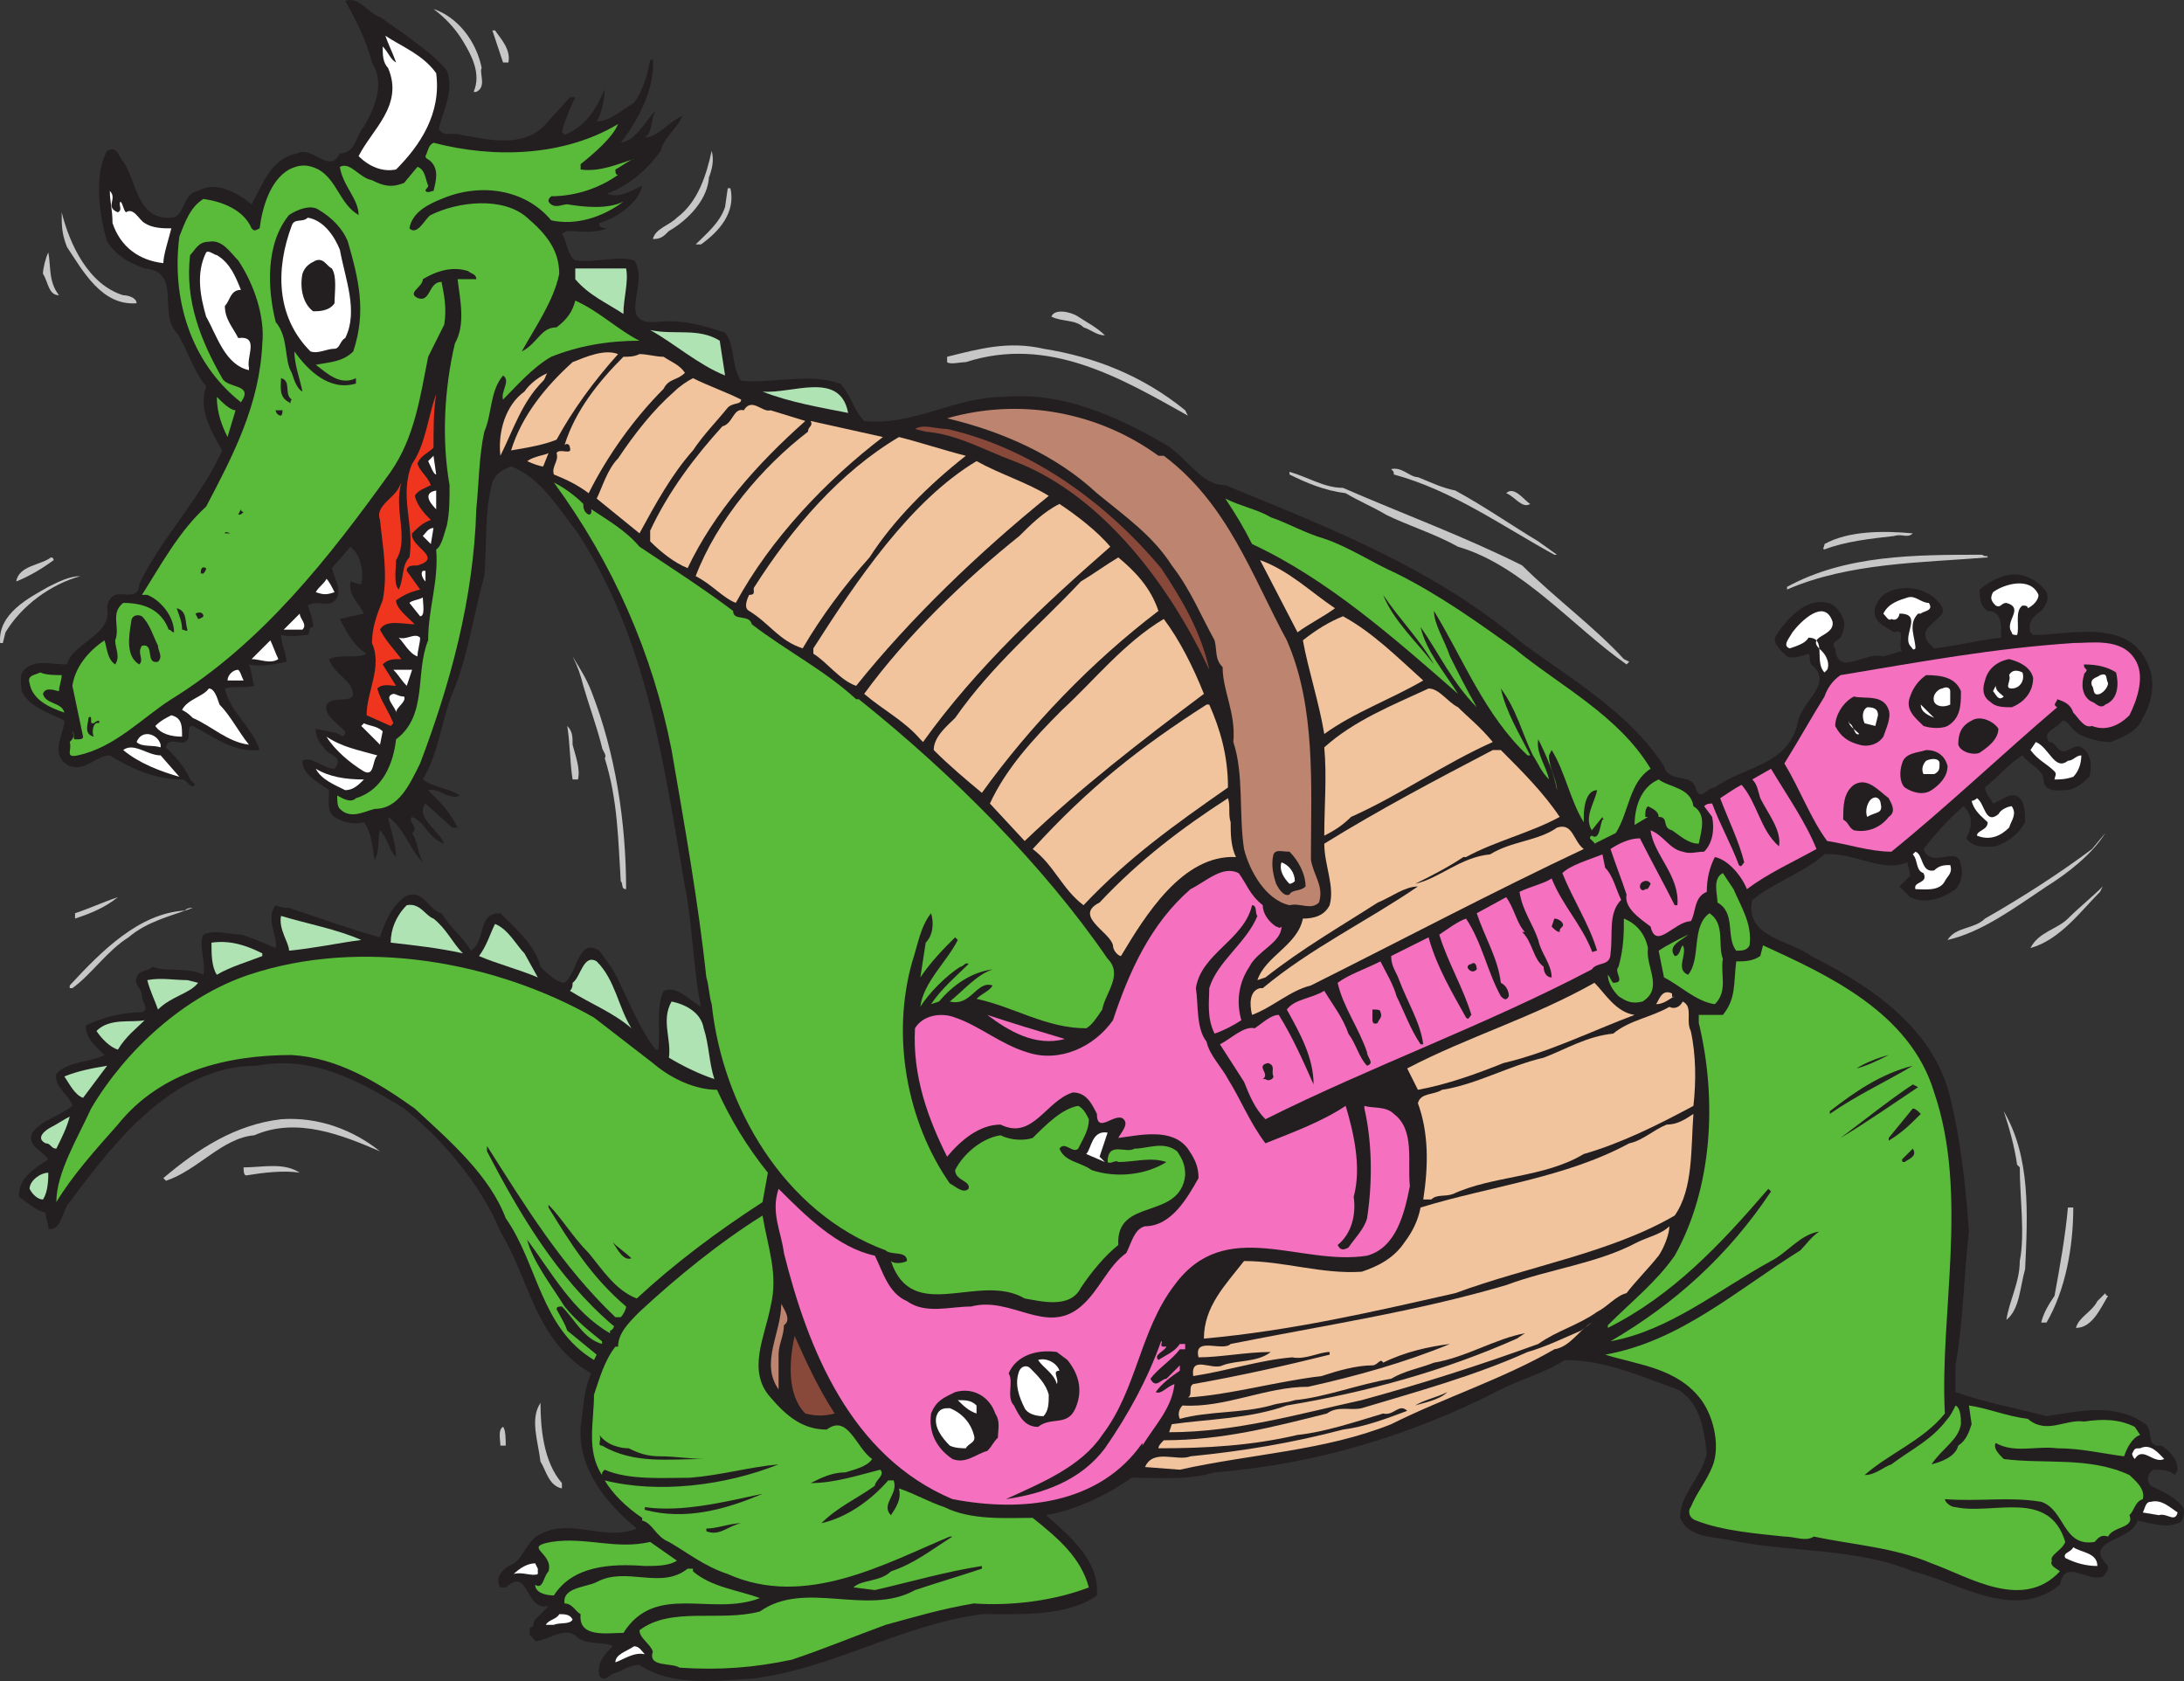 <svg xmlns="http://www.w3.org/2000/svg" width="612.338" height="471.25"><rect width="100%" height="100%" fill="#333333" stroke="none"/><path fill="#231f20" fill-rule="evenodd" d="M114.044 10.018c3.75 3 7.5 5.25 11.25 9.75 2.25 6-1.5 12-2.25 16.5 1.5 2.25 3.75.75 6 1.5 8.25 1.5 18 3.75 24-3l6.75-7.5h1.5c-1.5 3-3 6.75-3.75 9.75l.75.75c6-2.25 9-7.5 11.25-12.75 0 2.25-.75 6.75-2.25 9 3.75 0 6.75-3 10.5-5.25 2.25-3 3.75-7.5 4.5-12 .75 0 .75 0 .75-.75.75 8.25-3.75 17.25-9 24 4.5-.75 6.75-6 9.75-9-1.5 3-.75 6-3 7.5 3.75 0 6.75-4.5 10.5-6-1.5 3.75-5.25 6-6 9.75-3.75 5.25-9 9.75-15 12 3 1.5 6.75-.75 9.75-2.25-.75 4.5-6.75 9-12 10.5v.75c.75.75 1.5.75 2.25.75-3.75 1.5-7.5.75-11.25.75l-1.5.75c1.5 2.25 1.5 6 3.75 7.5 6 .75 12-1.5 16.5 0 4.5 6-5.25 18 6 17.25 7.5-.75 12.75.75 19.5 3 3 3.75 1.5 9 4.5 13.5 9 .75 18.75-2.25 27.75.75 3 3 3.75 7.5 6.75 10.5 13.5 1.5 25.5-6.75 39-6.75 16.5-1.5 31.5 5.25 45.75 13.5 6 3.75 9.75 11.25 16.5 11.25 29.25 12 58.5 23.25 83.25 44.25 14.25 10.5 30 19.5 39.75 34.5 1.5 5.25 8.25 1.5 9 6.75 1.5 3 3-.75 5.25-.75 8.25-6 20.25-6 23.25-18 .75-6 10.5-11.25 3.75-16.5-.75-1.5 0-2.25-.75-3-2.25.75-4.5 1.5-6 .75-1.5-1.5-4.5-3.75-3-6 3-4.5 8.25-10.5 14.25-9 1.5 0 3.75 2.25 4.5 4.5.75 1.5 0 3.75-.75 5.25-.75.75-3 1.5-1.5 3 .75 8.25 8.25.75 13.5 2.25l5.25-1.5c-1.5-1.5 1.5-6.75-2.25-5.25-2.25-1.5-4.5-2.25-5.25-4.5s.75-4.5 2.25-6c4.5-3 10.5-2.25 14.25.75 1.5 1.5 3 3 2.25 4.5-2.25 3-6.75 4.5-3.75 8.25l1.5 1.5c6.75-.75 12-2.25 18.75-3 0-2.25.75-7.5-3.75-7.5-2.25-1.5-2.25-3.75-2.25-6 3.75-3 8.25-5.25 12.75-3.75 2.25.75 4.5 2.25 6 4.5.75 1.5 0 3.75-1.5 5.25-2.25 1.5-3.75 3-3 6l.75.75c9.75 0 25.5-4.5 31.5 6.75 3 5.25 2.25 11.25-.75 16.5-1.5 3.75-5.25 5.25-9 6.75-3 0-6-.75-9-2.25-2.25-1.5-3-3.75-4.5-3.75-1.5 2.25-6 3-3.75 6 2.25 0 2.25 3.75 5.25 2.25 1.5-.75 3-1.5 3.75-.75 3 1.5 3 6 2.25 8.25-2.25 2.25-4.5 3.75-6.75 3.75-1.5 0-5.25.75-6-2.25 0-3.75-3.75-4.5-6-7.5-3.75 2.25-6.75 6-10.5 9 0 1.5 1.5 3 2.25 4.5 2.25-.75 5.25-3.75 7.5-1.5 1.5 1.5 1.5 4.5 1.5 6.75-2.25 3.75-4.5 5.25-8.25 6.75-3 0-6 .75-8.25-2.25 1.5-3 2.25-6-.75-9-4.5 3.75-8.25 8.25-11.25 12 2.25 6 9.75-1.5 10.5 4.5.75 2.25 0 5.25-1.5 6.75-3 2.25-8.25 4.5-12.75 2.25l-3-3 3-3c0-1.5-.75-3-.75-3.75-7.5 3-15-3-23.25-2.25-6 5.25-13.5 7.5-20.25 12.75-2.25 10.5 10.5 11.25 16.5 15.75 16.5 8.25 34.5 20.25 39 39.75 3 12 4.5 26.25 5.25 37.5-1.5 12.75-1.5 24.75-3.75 37.5v7.5c8.25 3 17.25 4.5 25.5 6.75 9.75-1.5 19.5-3.75 27.75 2.25 2.25 1.5 0 6.75 4.5 6 2.25 1.5 4.5 3.75 4.5 6.75l-.75 1.5c-1.5-1.5-3.75-1.5-6-1.5-1.5.75-2.25 3-.75 4.5 3 1.5 6.75 3 9 6 .75 1.5 0 4.5-1.5 4.5-3 1.5-7.5 0-11.25-.75-1.5 6-15.75 5.25-8.25 12.75 0 1.5-.75 2.25-1.5 3-4.5 1.5-10.5-5.25-12 2.25-12.75 10.5-28.5-.75-41.25-3.75-15.75-6.75-36-5.25-52.5-9-4.5-.75-10.5-.75-12.75-6 0-6.75 6-11.25 7.5-18-.75-6-1.5-14.25-8.25-18-10.5-3.75-20.25-8.25-31.5-8.25-6 3.75-12 5.25-18 8.25-24.75 12.75-51.75 21-80.25 23.25-7.5 2.25-15 1.5-23.25 1.5-7.5 5.25-15.75 9-24 10.5 6.75 6 15 12.75 14.25 22.5-8.25 6-21.75 5.25-32.25 5.25-22.5 3-41.25 15-63.75 18-11.25.75-23.25 2.25-32.25-3.75-3 0-4.5 1.5-6.75 2.25-1.5 0-3 3-4.5.75-.75-3.75 1.5-6 3.75-8.25-2.25-1.5-7.5 0-10.5-3-3-2.25-6.75.75-10.5 1.5-.75.75-1.5-1.5-2.25-1.5v-2.25c1.5 0 .75-1.5 1.5-2.25l3.75-3.75c-6.75 1.5-5.25-11.25-12-5.25h-1.5c-1.5-2.25 0-4.5 2.25-6 4.5-1.5 4.5-6.75 9-9 9-4.5 18 2.25 27-1.5-8.25-6.75-16.5-16.5-15.75-28.5.75-4.5.75-10.5 3-15-15.75-9-17.25-26.25-25.5-39.75-5.25-12.75-15.75-25.5-27-34.5-12-7.5-25.5-15-41.25-12-23.25 0-39.75 21-52.5 38.25-2.25 2.25-2.25 8.25-6 7.5v-.75c0-.75-.75-2.25-.75-3.75-3-.75-5.25-3-7.5-4.5 0-5.25 3.75-7.5 8.25-10.5-2.25-3-6-3.75-4.5-7.5 3-3.75 7.5-4.5 11.25-7.5-.75-3-5.25-5.25-4.5-9 3.75-3.75 9-3 13.5-5.25-2.25-2.25-5.25-4.5-5.25-8.25 4.5-2.25 10.5-3.75 15.75-3.75 2.25-.75 0-3 0-4.5 0-2.25-2.25-3-1.5-5.25s3-1.5 4.5-3c3 1.5 9.75 0 14.25 2.25.75-3.75-1.5-8.25 0-11.25 3-1.5 7.5 0 10.5 0 3 .75 6 2.25 9.75 3.75.75-3-3-8.25 0-12 1.5.75 3 .75 3.75.75 9 3 17.25 6 25.5 8.25 1.5-4.5 3-8.25 6.75-11.25 5.25-3 6.75 3.75 10.5 4.5 2.25 3.75 6 6.75 8.25 10.5 4.5-3 1.5-10.5 8.25-10.5 4.5 4.5 9.75 9 11.25 15 1.5 1.5 4.5 4.5 6.75 4.5 3.75-3 3.75-12.75 9.75-9 2.25 3 4.5 6 6 9.75 3 6 5.25 12 9.75 18h.75c.75-6-.75-11.25 1.5-16.5 3.75-1.5 6.75 2.25 10.5 4.5-2.25-10.5-2.25-22.5-4.5-33.75-6-34.5-10.5-69-30-99-5.25-6.75-10.5-15.75-18.75-18.75-2.25.75-4.5 2.25-5.25 4.5-2.25 8.25-1.5 17.25-2.25 26.25-3 10.5-4.5 22.5-9 33-3 7.5-3.75 16.5-8.25 24 3 2.25 6.75 2.25 10.5 4.5-3 1.5-6-2.25-9-1.5 3.75 3.75 6 6 8.25 10.5h-1.5l-7.5-6.75c-3 3.75 3.75 7.5 5.25 11.25-4.5-1.5-5.25-6-9-7.5-1.5 1.5 2.25 3 0 4.5 1.5 2.25 1.5 5.25 3 8.25-3.75-3.75-5.25-9.75-9.75-12.75.75 3.75 2.25 7.5 2.25 11.25-2.25-2.25-2.25-5.25-4.5-7.5-.75 2.25 0 6-1.5 8.25-.75-3.75-.75-7.5-3-10.5-3 .75-6 0-8.25-1.5s-1.5-4.5-1.5-7.5c-3-2.25-6.75-3.75-7.5-7.5v-.75c2.25-1.5 6 2.25 9 2.25 3-3.75-2.25-3.75-3-6-1.5-1.5-2.25-3-2.25-5.25 2.25.75 6 .75 7.5 2.25.75-.75.75-.75.75-1.5-2.25-2.25-6-4.5-5.25-7.5 2.25-3 9.75.75 6.75-5.25-1.5-2.25-5.25-4.5-6-7.5 3-1.5 8.25 0 10.5-1.5-3.75-2.25-6-6.75-7.5-9.75l6.75-1.5c-1.5-3-4.5-5.25-3.75-9 .75 0 1.5.75 3 .75.75-3 0-7.5-2.25-9.75l-.75-.75-5.25 6c.75 3 3.75 7.5 0 9.75-2.25.75-4.5-.75-6.75.75.75 2.25 1.5 3.75 1.5 6-1.5 0-.75 1.5-1.5 2.25-1.5 0-4.5.75-7.5 0 0 2.25 1.5 5.25 1.5 7.5-3 .75-7.5 1.5-10.5.75.75 1.5.75 3.75 1.5 6-3 .75-6 0-8.25.75 1.5 6.75 7.5 10.5 9.75 17.25-7.5.75-12.75-3.75-18.75-6.75-2.25 0 0 3.75-2.25 4.5-1.5.75-4.5-1.5-5.25 1.5 2.25 2.25 5.25 5.25 6.75 9l1.5 1.5c-1.5 1.5-2.25-1.5-3.75-1.5-7.5 0-14.25-3-20.25-6.75-3.75 0-6.75 4.5-11.25 3-6-3-1.5-9-1.5-12.75-4.5-2.25-9.75-3.75-12-8.25 0-2.25-.75-4.5.75-6 3-3 7.5-1.5 12-1.5 1.5-6 12.75-8.25 11.25-15.75 0-1.5.75-3 2.25-3.75 2.25-.75 6.75 1.5 6.75-3 6-12.75 17.25-24 23.25-37.5-3-5.25-6.75-11.25-4.5-18-3.75-4.5-5.25-10.5-8.25-15-5.25-5.25 1.5-17.25-9-18-3.75-1.5-7.5-3-10.5-7.5-2.25-7.5-3.75-18.75 0-25.5 3-1.5 3 1.5 4.5 3 3.75 5.25 3.75 16.5 13.5 15.75 3.75 0 3-6.75 7.5-7.5 5.25-3 11.25.75 15 3.75 3-5.25 5.25-12.75 12.75-14.25 4.5-2.25 9 6 12 0 4.5 0 4.5-5.25 6.75-7.5 3-5.25 6-12 2.25-18-1.5-6-4.5-12-7.5-17.25 3.75-1.5 6.75 3.75 9.75 4.5l7.5 5.25"/><path fill="#c8c7c8" fill-rule="evenodd" d="M135.044 19.018c-.75 1.5 1.5 5.25-1.5 6.75h-.75c2.25-5.25-.75-10.5-3-14.25s-5.25-6.75-8.25-9c6.75 2.25 12 9 13.5 16.5m3.75-10.5c1.5 2.25 4.5 5.25 3.75 9h-1.5l-3-9h.75"/><path fill="#fff" fill-rule="evenodd" d="M122.294 20.518c1.5 11.25-4.5 20.25-11.25 27-3.75.75-7.5-.75-10.5-3.75 3.75-7.5 12.75-14.25 8.25-24.75-1.5-1.5-1.5-3.75-1.5-6 1.5 1.5 2.25 3.75 3.75 4.5-.75-2.25-2.25-5.25-3-7.5 4.5 3 10.5 5.25 14.25 10.5"/><path fill="#5aba39" fill-rule="evenodd" d="M162.794 46.018v1.5c5.25.75 10.5-1.5 15-3-.75 0-3.75 2.25-5.25 3 0 .75 0 1.5.75 1.5-5.25 3.75-12 6-18.75 6-.75.75-.75.75-.75 1.5 1.5 2.25 3.75.75 5.25.75 4.5.75 11.25 1.5 15.75-.75-6 4.5-13.5 6.75-20.25 5.25-7.5-9-20.25-10.5-30.75-6-3.75 1.5-8.25 3.75-9 8.25 2.25 2.25 4.5-3 6-3.75 7.5-3.75 20.25-5.25 27 .75 5.25 4.5 9 9 9 15.75-1.5 7.5-6.75 15-10.5 21.75 4.5-2.25 5.25-6.75 9.75-6.75 3-2.25 4.5-4.5 5.25-7.5 6.75 3 12 8.25 18 11.25-9 0-17.25 1.5-24.75 4.5-5.25 3-9.75 8.25-13.5 12-.75-2.25 2.25-5.25 0-6.75-3.75 4.5-3 10.5-5.25 15.75-1.5 6.75-1.5 14.25-2.25 21.75-.75 25.5-7.5 49.5-15.75 71.25-3 6-6 12.75-12.75 12.75-3 .75-6.75 3-9.75 0-.75-.75-.75-2.25-.75-3.75 1.5.75 3.75 2.25 5.25.75 7.5-2.25 10.5-9.75 11.25-16.5 9-6.75 5.25-18.75 9-27.75 0-9 3-16.5 2.25-25.5 1.5-.75 2.25-4.5 3-6.75.75-3.75.75-6.75.75-11.25-2.25-12.75-1.5-27 1.5-39.75 3-5.25 1.5-12 .75-18h5.25c0-1.5-1.5-1.5-2.25-2.25-4.5-1.5-9 0-12.75 2.25 0 2.25-4.5 3.75-1.5 5.25 3.75 1.5 3-4.5 6.75-4.5.75 3.75 1.5 7.5.75 12l-4.5 9c-2.25 11.25-3.75 22.5-10.5 32.25-17.25 24-36 48-61.5 63.75-8.25 5.25-15.75 13.5-26.25 15.75-3.75.75-1.5-1.5-2.25-3.75.75-.75 1.5-1.5.75-3 .75.75 0 2.25.75 2.25 1.5 0 2.25 0 2.25-.75l-3-14.25c.75-5.25 4.5-9.75 9-12.75.75 2.25.75 5.25 3 6.75 1.5-2.25 0-4.5 0-6.75 1.5-3.75-1.5-7.5 2.25-10.5 5.25 0 10.5 1.5 12.75 7.5.75 0 .75.75 1.5.75 0-4.5-3.75-9-7.5-10.5h-1.5c5.25-8.25 10.5-18 18-24.75 7.5-14.25 15-28.5 15.75-45.75.75-7.5-2.25-16.5-6.75-23.25-2.25-2.25-4.5-6-8.25-5.25-3 0-3.75 2.25-5.25 3.75-1.5 12.75 3 24 9 34.5 1.5 3 9 1.5 5.25 6.75-14.25-11.25-19.5-29.25-17.25-46.5 1.5-3.75 3-8.25 6.75-10.5 5.25.75 11.25 3 13.5 8.25.75.75.75.75 2.25 0 .75-6 3-13.5 8.25-16.5 3-1.5 5.25-1.5 8.25 0 5.25 3 6 9.75 11.25 12.75 0-4.5-4.5-8.25-5.25-13.5 3-1.5 5.25 3 9 3.75 3 1.5 5.25 2.25 9 .75l3.75-4.5c2.25.75 2.25 3.75 3 5.25 0 .75-.75.75-.75 1.5.75.75 1.5 0 2.25 0 .75-3 1.5-6-.75-8.25-.75-.75-1.5-.75-1.5-1.5.75-1.5.75-3 2.25-3.75 17.25 4.5 36.75 3.75 51.75-5.25-1.5 3.75-6.75 8.25-10.5 11.25"/><path fill="#c8c7c8" fill-rule="evenodd" d="M198.794 49.768v-.75c0 6.75-6 12.75-11.25 15.75-1.5 1.5-2.25 2.25-4.5 2.25.75-3 4.5-3.75 6.75-6 6-4.5 8.25-12 9.75-18.75.75 3 0 5.25-.75 7.5m6 3c1.5 6.75-3 12-8.25 15.75h-1.5c3-3 6.75-6 8.25-10.5l.75-5.25h.75"/><path fill="#fff" fill-rule="evenodd" d="M33.044 59.518c1.5-.75 0-2.25.75-3 .75.75.75 2.25 1.5 3 2.25-1.5 3.75 2.25 5.25 3 2.25 1.5 5.25 1.5 7.5 1.5-.75 3-2.25 7.5-2.25 9.75-6.75-.75-12-4.5-14.25-11.25 0-3.75-.75-6-.75-9 2.25 2.25-1.5 4.5 2.25 6"/><path fill="#231f20" fill-rule="evenodd" d="M97.544 67.768c3 10.5 5.25 19.5 1.5 30.75-3 3-6.75 3-10.5 3.75 3 2.25 6.75 6 11.25 3.75v1.5c-7.5 2.25-13.5-3.75-17.25-9 0 3.75 1.5 7.5 2.25 11.25-1.5-.75-2.25-3-3-5.25-2.25-3.75-.75-9.75-4.5-14.25-2.25-9-3-21.75 3.75-30 2.25-1.5 6-3 8.25-1.5 3.75 2.25 6.75 5.25 8.25 9"/><path fill="#c8c7c8" fill-rule="evenodd" d="M34.544 82.768c1.5 0 3.75.75 3.75 2.25-9.75.75-15-9-19.5-15.75-1.5-3.75-1.5-6-1.5-9.75 2.25 9 7.5 20.25 17.25 23.25"/><path fill="#fff" fill-rule="evenodd" d="M95.294 70.018c1.5 8.25 5.25 17.25 1.5 24.75-1.5.75-1.5 3-3 3-2.25 0-4.5 1.5-6.75.75-9.75-9.75-9.75-23.25-5.25-35.25.75-2.25 3-.75 4.5-2.25 4.5.75 7.5 5.25 9 9"/><path fill="#c8c7c8" fill-rule="evenodd" d="M16.544 82.768c-3 0-3-3.75-4.5-6 0-1.5.75-4.5 1.5-6 .75 3.75 0 8.25 3 12"/><path fill="#fff" fill-rule="evenodd" d="M67.544 81.268c-3 0-3 3-4.5 4.5 0 3.75 2.25 6 3.75 9 6-.75 2.25 5.25 3 8.25v.75c-6.75-1.5-9-9.75-12-15-1.5-5.25-3-12 0-18 .75-.75 2.25.75 3 .75 3.75 2.25 5.25 6 6.75 9.75"/><path fill="#231f20" fill-rule="evenodd" d="M93.044 75.268c1.5 2.25.75 6.75.75 9.75-1.5 2.25-4.5 2.25-6 2.25-3-2.25-3.75-6.75-3-10.5.75-2.25 2.25-3 3.75-3.75 2.25-.75 3 1.5 4.5 2.25"/><path fill="#b0e3b4" fill-rule="evenodd" d="M175.544 75.268c.75 3.75-.75 8.25-.75 12.75-4.5-3-9.75-5.25-13.5-9.75v-3h14.25"/><path fill="#c8c7c8" fill-rule="evenodd" d="M309.794 94.018c-2.25 0-3.75-1.5-6-2.25-2.25-2.25-6-1.5-9-3 .75-2.25 5.25-1.5 7.5 0s5.25 3 7.5 5.25"/><path fill="#b0e3b4" fill-rule="evenodd" d="m201.794 95.518 1.5 9.75c-7.5-3-14.25-9-21-12.75 6.75 1.5 13.5-.75 19.5 3"/><path fill="#c8c7c8" fill-rule="evenodd" d="m332.294 115.018.75 1.5c-18.75-10.5-39-22.5-62.25-15-1.5 0-4.5.75-5.25 0v-1.5c9-2.25 17.25-4.5 27-2.25 14.25 2.25 27.75 7.5 39.75 17.25"/><path fill="#f1c49e" fill-rule="evenodd" d="M173.294 99.268c-6.75 7.5-12.75 15.75-17.25 24-3.75 1.5-8.25 2.25-12.75 3 3-9.75 9.75-18 17.25-24.75 3.75-1.5 9-3.75 12.75-2.25"/><path fill="#f1c49e" fill-rule="evenodd" d="M186.044 100.018c2.25 1.5 4.5 2.25 6 4.5-2.25 2.25-4.5 1.5-6 4.5-8.25 8.25-15.75 18.75-21 29.25-3-2.25-6-3.75-9.75-5.25-.75-2.25 1.5-3.75.75-6 .75-1.5 4.5.75 3.75-1.5 0-.75-.75-1.5-1.5-.75 3-9.75 9.75-18 16.5-24.75 1.5 0 3 0 4.5-.75 2.25 0 4.5.75 6.75.75m-32.25 4.5c-.75 0-.75 1.5-1.5 2.25-6 6-8.25 13.5-12 21-.75-6.75 1.5-14.25 6.75-18 1.5-2.25 4.5-4.5 6.75-5.25"/><path fill="#231f20" fill-rule="evenodd" d="M81.794 112.018c-.75.75 0 1.5-.75.75-3-1.5-2.25-4.5-2.25-6.75 3 .75.75 4.5 3 6"/><path fill="#f1c49e" fill-rule="evenodd" d="M207.794 112.018c0 1.5-2.25.75-3.75 2.25-3 3.75-6.75 7.5-9.75 12-6 6.75-10.5 15-15 23.25l-12-9.75c1.5-3 3-8.25 6-11.25 4.5-6.75 9.75-13.5 15.75-18.75 1.5-1.5 3.75-3 5.25-3.75 4.5 2.25 9 3.75 13.5 6"/><path fill="#b0e3b4" fill-rule="evenodd" d="M237.794 115.768c-7.5-1.5-16.5-3-24-6 8.25.75 21.75-6 24 6"/><path fill="#f0351f" fill-rule="evenodd" d="M121.544 125.518c-1.5 1.5-3.75 2.25-4.5 4.5.75 2.25 3 3.75 3.75 6-1.5.75-3.75 1.5-4.5 3 .75 3 3 5.25 4.5 6.75-2.25.75-3.75 2.25-5.25 3.75-.75 3.75 9 6.75 1.5 9-1.5 0-3 0-3 1.5l3.75 5.25c-3 .75-4.5 1.5-6.75 3 0 2.25 3 4.5 5.25 6.75-3 0-8.25-1.5-9.75 1.5 1.5 3 3.75 5.25 6 8.25-2.25 0-3.75 0-5.25 1.5l3.75 6c-1.5 0-3.75-.75-5.25.75.75 3 3 6 4.5 9.75l-.75.75-6.75-3c0-6.75 4.5-13.5 1.5-20.25 0-4.5 1.5-8.25 3-12 1.5-7.5 0-15-.75-22.5-1.5-3.75 3.75-6 5.25-9l.75-1.5c-2.25 7.5 2.25 15.75-1.5 21.75 0 2.25-.75 6.75.75 8.25 1.5-3 .75-6.75 3-9 1.5-9-3-17.25.75-26.25 3.75-5.25 4.5-13.5 6.75-19.5-.75 4.5-.75 9.75-.75 15"/><path fill="#5aba39" fill-rule="evenodd" d="m66.044 115.018-2.25 7.5c-1.5-3-3-6.75-3-11.25 1.5 1.5 3.75 3.75 5.25 3.75"/><path fill="#f1c49e" fill-rule="evenodd" d="M225.794 118.018c-13.5 12-25.5 25.5-33 41.25-3.75-1.5-7.5-4.5-10.5-7.5v-3c5.25-11.25 12.75-21 20.25-29.25 3-.75 3-5.25 6-4.5 2.25-3.75 5.25.75 7.5 0l9.75 3"/><path fill="#231f20" fill-rule="evenodd" d="M79.544 115.018c-.75 0 0 .75-.75 1.5-.75 0-1.5-.75-1.5-1.5h2.25"/><path fill="#bd846f" fill-rule="evenodd" d="M324.794 127.768h1.5c18 13.5 24.75 33.75 34.5 51.75 8.25 18.75 6.75 41.25 6.75 61.5.75 4.5 3.75 7.5 2.25 12-2.25 2.25-5.25 0-8.25.75-6.75-1.5-11.25-9.75-12.75-15.75-1.5-9.75 0-21-3-30 .75-8.25-3-14.25-3-21-2.25-2.25-1.5-4.5-2.25-7.5-3.75-6.75-6.75-14.25-12-21-5.25-8.25-12.75-13.5-21-20.25-11.25-10.5-26.25-17.25-42-21 21-6 42.75-1.5 59.25 10.5"/><path fill="#f1c49e" fill-rule="evenodd" d="M247.544 122.518c-15.75 12-31.5 28.5-41.25 46.5-3.75-1.5-6.75-5.25-11.25-7.5 6-15.75 18.75-30.75 31.5-40.5 0-1.5 1.5-1.5.75-3l20.25 4.5"/><path fill="#88493a" fill-rule="evenodd" d="M325.544 159.268c6 9 11.25 18 13.5 28.5-10.5-22.5-29.25-48.75-54.75-58.5-8.25-3-15.75-7.5-24.75-8.25l-3-.75c2.25-1.5 6 0 9 0 23.25 5.25 44.25 20.25 60 39"/><path fill="#f1c49e" fill-rule="evenodd" d="M270.794 127.768c-10.5 8.25-20.25 18-27 28.5-6.75 7.5-13.5 16.5-18.75 25.5-6.75-2.25-9-6.75-15-10.5-1.5-.75-.75-3 0-4.5 2.25 0 .75-1.5 1.5-2.25 10.5-16.5 24-32.25 40.5-42 6 1.5 12.75 3.75 18.75 5.25m-118.5 3c-.75 0-3-.75-4.5-1.5 2.25-1.5 4.5-1.5 6-2.25l-1.5 3.75"/><path fill="#fff" fill-rule="evenodd" d="M122.294 133.018c-.75 0-1.5-2.25-2.25-3.75l1.5-1.5.75 5.25"/><path fill="#f1c49e" fill-rule="evenodd" d="M294.044 139.018c-19.5 15.75-39 34.5-54 53.25-4.5-1.5-8.25-6.75-12-9v-1.5c12-18.75 27-41.25 45.75-52.5 6.75 3.75 14.25 6 20.25 9.75"/><path fill="#c8c7c8" fill-rule="evenodd" d="m431.294 151.768 5.25 3.75h-.75c-15-8.25-28.5-18-45-22.5 0-.75 0-.75-.75-1.5 3-.75 5.25 2.25 7.5 2.25 3.75 1.5 6.75 3 10.5 3.75 8.25 4.5 15.75 9.75 23.25 14.25m-54.75-15c17.25 7.5 33.75 13.5 50.25 21.75 9 9 20.25 17.25 28.5 26.25l1.5.75-.75.75c-15-10.5-29.25-27.75-47.25-33-6.75-3.75-14.25-6-20.25-9-3.75-2.25-7.5-3.75-11.25-6-6-.75-11.25-3-15.75-5.25v-.75c5.25 1.5 9.75 4.5 15 4.5"/><path fill="#5aba39" fill-rule="evenodd" d="M163.544 141.268c0 .75 0 2.25 1.5 3 0 0 .75 0 .75-.75v-.75c4.5 3 9.75 6 13.5 10.5 9 6 17.25 11.25 26.25 18 0 3 4.5.75 5.25 3.75 9.75 7.5 20.25 12.75 29.25 21h.75c26.25 21 51.75 46.5 69.75 72.75 4.5 4.5-.75 9.75-1.5 14.25-1.5 2.25-3 4.5-4.5 5.25-11.25 0-20.25-6-30.75-8.25 1.5-1.5 3.75-2.25 4.5-3.75-4.5-1.5-6 6-12 4.5 3.75-3 7.5-7.5 12-9-6 .75-11.25 4.5-15 9l-2.25.75c3-4.5 7.5-8.25 10.5-11.25-.75-.75-1.5.75-2.25.75-3.75 2.25-9 7.5-11.25 11.25.75-6.75 7.5-12.75 10.5-18.75l-.75-.75c-3 3-6.75 6.75-9.75 11.25l1.5-9.75c2.25-2.25 2.25-6 1.5-8.25-3 3.75-3.75 9-5.25 13.5-6 21-1.5 45 10.5 62.25 1.5.75 3.75 3 5.25 1.5.75-2.25-3.75-2.25-3.75-5.25 2.25-4.5 7.5-9 12.75-9.75 3 1.5 6.75 1.5 9 .75 3.75-3.75 8.25-8.25 12.75-9 1.5.75 2.25 2.25 3 3.75 0 3-1.5 5.25-3 8.25-1.5 1.5-3.75-2.25-5.25 0 1.5 3.75 6 3.75 9 6 6.75 2.25 15 1.5 21-2.25-4.5-1.5-9 0-13.5 0-.75-.75-2.25.75-3 0 0-6 5.25-2.25 7.5-3.75 3.75 0 8.25-2.25 12 .75 1.5 2.25 2.25 3.75 2.25 6.75-1.5 12.75-19.5 6-18.75 19.5-3.75 3-7.5 7.5-10.5 12-3 6-11.25 3.75-15.75 3-12.75-7.5-31.5 7.5-37.5-10.5.75.75 3 .75 4.5 0 0-3-4.5-1.5-6-3-28.5-10.5-45.75-40.5-48.75-69-.75-2.25-.75-5.25-1.5-7.5-2.25-21-6-42-9.75-63.75-5.25-27-16.5-52.5-33-75 3 1.5 6 3.75 8.25 6"/><path fill="#c8c7c8" fill-rule="evenodd" d="M429.044 141.268c-2.25 1.5-4.5-2.25-6.75-3 2.25-2.25 5.25 2.25 6.75 3"/><path fill="#fff" fill-rule="evenodd" d="M122.294 142.768c-.75-.75-4.5-4.5 0-5.25v5.25"/><path fill="#5aba39" fill-rule="evenodd" d="M356.294 145.018c4.5 1.5 9.75 4.5 15 6 6.75 2.25 13.5 6.75 20.25 9.75 12 6 22.5 13.5 33 21 12.75 10.5 29.25 18.75 38.25 33.75-6 3.75-6 12-9.75 18l-6 3c0-.75-2.25-1.5-.75-2.25 2.25 1.5 2.25-3 3-4.5.75 0 0 0 0-.75l-3 3.75c-2.25-3.75.75-7.5 1.5-11.25-3 0-3.75 4.5-3.75 7.5v1.5c-3.75-6-5.25-14.25-9-20.25l-.75 1.5c0 3.75 2.25 6.75 2.25 9.75-.75-4.5-3-9.75-5.25-14.25-.75 3.75 2.25 7.5 3 11.25-2.25-2.25-3-4.5-4.5-6.75-3-6-4.5-12.75-9-18.75 1.5 6.75 5.25 12.75 8.25 18.75h-.75c-12-11.25-18-27-26.25-40.5 0 3.75 3 8.25 4.5 12.75 2.25 4.5 4.5 9 7.5 14.25-6.75-6.75-10.5-15-15.75-22.5 1.5 6.75 6.75 12.75 10.5 18.75-18-15.75-36.75-32.25-57.75-42-2.25-4.5-4.5-8.25-7.5-12.75 4.5 2.25 9 3 12.75 5.25"/><path fill="#f1c49e" fill-rule="evenodd" d="M311.294 153.268c-18 15.75-37.5 33.75-52.5 54.75l-.75-.75c-4.5-5.25-10.5-8.25-15.75-12.75 12-16.5 28.5-32.25 43.5-44.25 3-3 6.75-6.75 11.25-9 4.5 3 10.5 7.5 14.25 12"/><path fill="#231f20" fill-rule="evenodd" d="M68.294 143.518c-.75.75-.75.75-1.5.75l.75-1.5c0 .75.75.75.75.75"/><path fill="#fff" fill-rule="evenodd" d="m120.794 152.518-2.25-2.25c.75-.75 1.5-2.25 3-2.25l-.75 4.5"/><path fill="#231f20" fill-rule="evenodd" d="M64.544 149.518h-1.5c0-.75 1.5 0 1.5 0"/><path fill="#c8c7c8" fill-rule="evenodd" d="M536.294 149.518c-1.5 1.5-3 0-5.25.75-6.75.75-13.5 1.5-19.5 3.75-.75 0 0-.75 0-1.5 6.75-3.75 16.5-3.75 24.75-3m21 6.75c-18.75 1.5-39 1.5-56.25 9v-.75c16.5-9 36-9 54.75-9 .75.75 1.5 0 1.5.75"/><path fill="#f1c49e" fill-rule="evenodd" d="M324.794 171.268c-18.75 14.25-36 32.25-49.5 51-4.5-3.75-9-7.5-13.5-12 0-3.75 3.75-6.75 6-9 10.5-15 23.25-25.5 35.25-38.25 3.75-2.25 6.75-4.5 10.5-6.75 4.5 3.75 9 8.25 11.25 15"/><path fill="#c8c7c8" fill-rule="evenodd" d="M15.044 157.018c-3 2.25-6.75 4.5-10.5 6 .75-4.5 6.75-4.5 9.75-6.75.75 0 .75.75.75.75"/><path fill="#f1c49e" fill-rule="evenodd" d="M374.294 170.518c-3 2.25-7.5 4.5-10.5 6.75l-10.5-20.25c8.25 3 14.25 9 21 13.5"/><path fill="#231f20" fill-rule="evenodd" d="M57.794 159.268c0 .75-.75 1.5-.75 1.5h-.75c0-.75 0-2.25 1.5-1.5"/><path fill="#fff" fill-rule="evenodd" d="M119.294 163.018c-.75-.75-1.5-2.25-.75-3h.75v3"/><path fill="#c8c7c8" fill-rule="evenodd" d="M22.544 161.518c-8.25 2.25-16.5 8.25-21 15.75l-.75 3h-.75c-.75-8.25 8.25-12.75 13.5-15.75 3-1.5 6-3 9-3"/><path fill="#fff" fill-rule="evenodd" d="M93.794 166.018c-2.25.75-3 .75-5.25 0 .75-1.5 2.25-2.25 3-3.75.75.75 1.5 2.25 2.25 3.75m477.75.75c0 1.5-1.5 3-3 3.75 0-.75-.75-.75-1.5-.75-2.25 1.5-.75 6-1.5 8.25-.75 0-1.5 0-1.5-.75-2.25-3 3.75-6.75-1.5-8.25-1.5 0-1.5 1.5-3 .75-1.5-1.5-1.5-2.25-.75-3.75 3-2.25 10.5-4.5 12.75.75"/><path fill="#231f20" fill-rule="evenodd" d="M387.794 166.768c4.5 6.75 10.5 12.75 14.25 19.5-4.5-6-11.25-12-14.25-19.5"/><path fill="#fff" fill-rule="evenodd" d="M540.794 169.018c1.5 2.25-1.5 2.25-2.25 3h-.75c-3 3-.75 6.75-.75 9.75-.75.75-.75 0-1.5-.75-2.25-3 3.75-9-3-9 0 .75-.75 2.25-2.25 1.5-.75.75-1.5-.75-2.25-1.5 1.5-3 4.5-3.75 6.75-4.5s3.75 1.5 6 1.5m-422.25-1.5c0 1.5.75 5.25-.75 5.25l-3-3.75c.75-.75 2.25-.75 3.75-1.5"/><path fill="#231f20" fill-rule="evenodd" d="M52.544 176.518c0 .75-.75 0-1.5 0 0-2.25-.75-3.75-1.5-6 3 .75 2.25 3.75 3 6"/><path fill="#fff" fill-rule="evenodd" d="M513.794 174.268c.75 4.5-8.25 3.75-3 8.25 1.5 1.5 2.25 3.75 1.5 5.25l-.75.75c-3-3 .75-9.75-4.5-9.75-.75 1.5-3 2.25-5.25 3-2.25-.75 0-3 .75-4.5 2.25-3 9-9.75 11.25-3"/><path fill="#231f20" fill-rule="evenodd" d="M57.044 172.768c-.75.75-1.5.75-1.5.75l-.75-1.5c1.5-.75 2.25 0 2.25.75"/><path fill="#fff" fill-rule="evenodd" d="M84.794 176.518h-5.25l4.5-4.5c0 1.5 2.25 3 .75 4.5"/><path fill="#231f20" fill-rule="evenodd" d="M44.294 181.018c0 1.5 1.5 3 0 4.5-3.75.75-.75-5.25-4.5-4.5-1.5 2.25.75 3.75-.75 5.25-3.75-2.25-3-7.5-2.25-12 0-1.5 1.5-2.25 3-1.5 2.25 2.25 3 5.25 4.5 8.25"/><path fill="#f1c49e" fill-rule="evenodd" d="M399.044 190.768c-9 5.25-19.5 9-27.75 15-1.5-9-4.5-18-6-26.25 3.75-3 7.5-5.25 11.25-6.75 8.25 4.5 15 11.25 22.5 18m-61.5 3.75c-18 13.5-34.5 26.25-50.25 41.25l-9.75-10.5c4.5-9.75 12-18 20.25-26.25 9-8.25 17.25-18.75 28.5-25.5 4.5 6 8.25 13.5 11.25 21"/><path fill="#fff" fill-rule="evenodd" d="M117.794 178.768c0 1.5-.75 3.75-.75 5.25-2.25-.75-3.75-3.75-5.25-5.25 2.25.75 4.5-1.5 6 0m-39.75 6c-2.25 1.5-5.25 0-7.5 0l5.25-5.25c.75 1.5 1.5 3.75 2.25 5.25"/><path fill="#f570bf" fill-rule="evenodd" d="M598.544 184.768c3 4.5.75 11.25-1.5 15.75-3 3-6.75 4.5-10.5 3-2.25.75-3.75-2.25-5.25-3.75-.75-2.25-2.25-3-4.5-3.75 0 .75-1.5 1.5 0 2.25-15 12.75-30.75 27.75-46.5 40.5-6 0-12.75-2.25-18-3-4.5-6-7.5-14.25-12-21.75 3.75-6 7.5-12.75 11.25-18.75.75-2.25 2.25-4.5 4.5-6 22.5-3.75 42.75-7.5 65.25-9 5.25 0 13.5-1.5 17.25 4.5"/><path fill="#c8c7c8" fill-rule="evenodd" d="M165.794 193.768c6.75 17.25 9.75 36.75 9.75 55.5-1.5 0-.75-1.5-1.5-2.25-.75-11.25-.75-22.5-4.5-34.5.75-.75-.75-2.25-.75-3-1.5-6-3.75-12-5.25-17.25-.75-3-1.5-5.25-3-8.25 2.25 3.75 3.75 6 5.25 9.75"/><path fill="#231f20" fill-rule="evenodd" d="M570.044 190.018c0 3.75-2.25 6.75-6 8.25-2.25 0-4.5 0-6-1.5-2.25-1.5-2.25-3.75-1.5-6 .75-3 3-5.25 6.75-6 3 .75 6 2.25 6.75 5.25m23.25-1.5c.75 3 .75 7.5-3 9-1.5 1.5-3-.75-3.75-.75-3-1.5-3-5.25-2.25-7.5 0-.75.75-.75.75-1.5-.75-.75-.75-.75-.75-1.5 3.75 0 6.75.75 9 2.25"/><path fill="#fff" fill-rule="evenodd" d="M68.294 190.768h-4.5c0-1.5 1.5-3 3-3 .75.75.75 1.5 1.5 3m45.75 1.5c-1.5-1.5-2.25-3-3.75-4.5h5.25l-1.5 4.5"/><path fill="#5aba39" fill-rule="evenodd" d="M17.294 189.268c0 1.5-.75 3-.75 4.5-.75 0-3.75-1.5-4.5.75.75 3 5.25 2.25 6 5.25-4.5-1.5-9-3.75-9.75-8.25-.75-2.25 1.5-2.25 3-3 1.5.75 4.5.75 6 .75"/><path fill="#fff" fill-rule="evenodd" d="M567.044 188.518c.75 2.25-.75 4.5-3 4.5s0-2.25-.75-3.75c.75-1.5 2.25-1.5 3.75-.75m24 3c0 .75-.75 2.25-2.25 3-2.25.75-1.5-1.5-2.25-2.25-.75-2.25 1.5-2.25 2.25-3 2.25-.75 1.5.75 2.25 2.25"/><path fill="#231f20" fill-rule="evenodd" d="M549.794 193.768c0 3.75 0 7.5-3.75 9.75-1.5.75-4.5.75-6.75 0-2.25-2.25-5.25-4.5-3.75-8.25.75-2.25 2.25-4.5 4.5-6 4.5 0 8.25.75 9.75 4.5"/><path fill="#fff" fill-rule="evenodd" d="M561.794 195.268c-1.5 1.5-2.25-.75-3-1.5l.75-1.5c0 1.5 1.5 2.25 2.25 3m-500.25 2.25c3 3 5.25 7.5 8.25 11.25-6-.75-10.5-5.25-15.75-7.5-.75-.75-1.5-1.5-3-2.25 1.5-3 6-3.75 7.5-6 1.5 0 2.25 2.25 3 4.5"/><path fill="#f1c49e" fill-rule="evenodd" d="M408.794 198.268c3 3 6 5.25 9.75 9.75-13.5 6-26.25 15-39.75 21-2.25 2.25-4.5 3.75-7.5 5.25 0-8.25.75-16.5 0-24.75 8.25-7.5 19.5-12 29.25-16.5 3 0 5.25 3.75 8.25 5.25"/><path fill="#fff" fill-rule="evenodd" d="M546.794 193.768v3.75c-1.5.75-3.75.75-4.5-.75-.75-2.25 1.5-3.75 2.25-3.75 1.5-.75 2.25 0 2.25.75m-433.5 1.5c.75 1.5-2.25 3-2.25 4.5 0-1.5-3.75-4.5-.75-5.25.75 0 1.5.75 3 .75"/><path fill="#231f20" fill-rule="evenodd" d="M529.544 199.018c.75 2.25-.75 5.25-1.5 7.5-1.5 2.25-4.5 3-6.75 2.25-3-.75-5.25-2.25-6.75-5.25 0-3 2.25-6.75 5.25-8.25 3 .75 8.25-.75 9.75 3.75"/><path fill="#f1c49e" fill-rule="evenodd" d="M339.044 197.518c3 6.75 5.25 14.25 5.25 23.25-15 10.5-27.75 19.5-40.5 33-6-4.5-8.25-11.25-14.25-15.75 15.75-17.25 30-28.5 48.75-40.5h.75"/><path fill="#fff" fill-rule="evenodd" d="M542.294 201.268c-1.5-.75-3.75-1.5-3.75-3.75l3.75 3.75m-15.75-.75-.75 3-3-.75c-.75-1.5-.75-3.75.75-4.5 2.25 0 3 .75 3 2.25m-475.5 6c-3 0-6-.75-7.5-3 1.5-1.5 3-2.25 4.5-3 3 .75 3 3 3 6"/><path fill="#231f20" fill-rule="evenodd" d="M25.544 202.018c0 .75 0 .75.75.75 0 0 .75-.75 1.5-.75v.75c-1.5-.75-2.25 2.25-1.5 3.75-3-.75-1.5-3.75-1.5-5.25.75-.75.75 0 .75.75m534.75 2.25c0 3-3 5.25-5.25 6.75-1.5.75-5.25 0-6-2.25 0-3 .75-5.25 3.75-6.75 2.25-1.5 6 0 7.5 2.25"/><path fill="#fff" fill-rule="evenodd" d="M521.294 205.768c-1.5.75-1.5-3-3-3v-.75c0 1.5 1.5 2.25 3 3.75m-414-.75-.75 3.75-5.25-5.25.75-.75c1.5.75 3.75.75 5.25 2.25"/><path fill="#c8c7c8" fill-rule="evenodd" d="M160.544 208.768c.75 3 2.25 6.75 1.5 9.75h-1.5c-.75-4.5-.75-10.5-1.5-15 1.5 1.5 1.5 3 1.5 5.25"/><path fill="#fff" fill-rule="evenodd" d="M45.044 208.768v.75c-2.25-.75-5.25 0-6.75-1.5 1.5-3.75 6-2.25 6.75.75m60.75 3c-1.5 1.5-.75 6-3.75 4.5-3.75-2.25-8.25-6-10.5-9.75 4.5 3 9 3.75 14.25 5.25m474 1.5c1.5 0 2.25-1.5 3.75-1.5 0 2.25-.75 4.5-2.25 6-2.25.75-3.75.75-5.25.75 0-.75.75-1.5 0-2.25-2.25-2.25-4.5-3-6.75-6l1.5-2.25c3.75 1.5 5.25 8.25 9 5.25m-534.75-1.5 5.25 6c-5.25-1.5-11.25-3.75-15.75-7.5 3-2.25 6.75 1.5 10.5 1.5"/><path fill="#231f20" fill-rule="evenodd" d="M546.044 214.768c0 3-2.25 5.25-4.5 6.75s-5.25.75-7.5-.75c-1.5-1.5-1.5-4.5-.75-6.75.75-3 4.5-3 6.75-3.75 3 0 5.25 1.5 6 4.5"/><path fill="#f1c49e" fill-rule="evenodd" d="M420.794 210.268c6 6 12 12 16.5 18.75-8.25 4.5-18 6.75-26.25 11.25h-.75c-4.5 3-9 5.25-13.5 7.5 6.75-1.5 12.75-7.5 21-8.25 6-3.75 13.5-3.75 18.75-7.5 4.5-1.5 4.5 3.75 7.5 6-25.5 12-51 25.5-76.5 38.25-6 1.5-10.5 6-16.5 8.25-.75-3-.75-6.75 2.25-7.5h.75c13.5-11.25 29.25-18.75 43.5-28.5-3.75 0-7.5 3-11.25 4.5-10.5 6.75-21 12.75-31.5 21l-2.25.75c2.25-6.75 11.25-9.75 12.75-17.25 3 0 6-.75 7.5-3.75 1.5-5.25-1.5-11.25-1.5-17.25 15.75-9.75 31.5-18 47.25-26.25h2.25"/><path fill="#fff" fill-rule="evenodd" d="M543.794 214.018c0 1.5 0 2.25-1.5 3h-3c-.75-1.5 0-3 .75-3.75 1.5-.75 3.75-.75 3.75.75m-441.75 4.5c-1.5 1.5-3 3-5.25 3-3-1.5-6.75-3-8.25-6 3.75 2.25 8.25 3 13.5 3"/><path fill="#f570bf" fill-rule="evenodd" d="M509.294 238.018c-6.75 3.75-13.5 6.75-19.5 11.25-1.5-3.75-5.25-8.25-9-9-1.5 3-2.25 6-2.25 9.75-3.75 1.5-3 6-4.5 8.25-4.5 0-9.75 8.25-11.25 1.5-3-2.25-7.5-5.25-6.75-9-1.5-4.5-3-8.25-4.5-12.75 2.25-1.5 5.25-3 8.25-3 3 6 6.75 12.75 9.75 18.75h.75c.75-8.25-6.75-14.25-7.5-21 3.75 1.5 5.25 5.25 9 6 2.25.75 3.75 0 6 0 2.25-2.25 3-6 2.25-9.75l-2.25-3c.75-.75 1.5-.75 2.25-.75 2.25 6 5.25 11.25 7.5 17.25.75.75.75 0 1.5-.75-1.5-6-4.5-12-6.75-18 2.25-1.5 4.5-3 6-3.75 4.5 5.25 5.25 12.75 10.5 17.25.75-4.5-3-9-5.25-13.5-.75-2.25-.75-3.75-2.25-5.25l5.25-3c4.5 7.5 9.75 15 12.75 22.5"/><path fill="#5aba39" fill-rule="evenodd" d="M474.794 226.018c3.75 2.25 2.25 6.75 1.5 10.5-3 0-5.25-2.25-7.5-3.75-3-.75-.75-3.75-3.75-3.75 0-1.5-1.5-2.25-3-3-.75.75-.75 1.5-.75 3h.75l-3.75 2.25c0-4.5 1.5-10.5 6.75-12.75 3 2.25 9 2.25 9.75 7.5"/><path fill="#231f20" fill-rule="evenodd" d="M529.544 223.768c.75 1.5 2.25 3.75 0 5.25-2.25 3-6 4.5-9.75 3.75-1.5-.75-1.5-2.25-3-3 0-3.75 0-7.5 3-9.75 3.75-2.25 6.75 1.5 9.75 3.75"/><path fill="#fff" fill-rule="evenodd" d="M527.294 225.268c.75 3-1.5 2.25-3.75 3.75-.75-1.5 0-4.5 1.5-5.25s2.25.75 2.25 1.5"/><path fill="#f1c49e" fill-rule="evenodd" d="M345.044 230.518c0 3 0 6.75 1.5 9.75-15-.75-25.5 16.5-32.25 27.75-.75 0-2.25-1.5-2.25-3-.75-3.75-11.25-8.25-3.75-12 11.25-12 23.25-21 36-29.25.75 2.25 0 4.5.75 6.75"/><path fill="#fff" fill-rule="evenodd" d="M560.294 228.268c.75-1.5 3-2.25 3.75-2.25 1.5 2.25 0 3.75-.75 6-2.25 2.25-5.25 3.75-9 2.25 0-1.5 3-1.5 3-3.75-1.5-1.5-3.75-3-4.5-6 .75 0 1.5-.75 1.5-.75 2.25 1.5 2.25 7.5 6 4.5"/><path fill="#c8c7c8" fill-rule="evenodd" d="M573.794 248.518c-9 6-18 12.75-27.75 15 2.25-3.75 7.5-3 10.5-6 10.5-6 21-12.75 30-19.5l3.75-4.5c-3.75 6-10.5 11.25-16.5 15"/><path fill="#231f20" fill-rule="evenodd" d="M361.544 238.768c2.25 2.25 4.5 6 4.5 9.75-1.5 1.5-3.75.75-4.5 2.25-1.5.75-3-1.5-3.75-3-.75-2.25-1.5-5.25-.75-8.25.75-1.5 2.25-.75 4.5-.75"/><path fill="#fff" fill-rule="evenodd" d="M542.294 244.018c1.5-1.5 3-1.5 4.5-1.5.75 2.25-.75 3-1.5 4.5-1.5 3-6 2.25-8.25 2.25-.75-2.25 3.75-1.5 2.25-4.5-2.25-.75-1.5-3.75-3-5.25l.75-.75c2.25.75 1.5 6 5.25 5.25"/><path fill="#f570bf" fill-rule="evenodd" d="M450.044 243.268c2.25 2.25 3 6 4.5 9-3.75 3.75-2.25 9.75-3 15 0 3.75-3.75 2.25-5.25 4.5-30 15.75-61.5 27-91.5 42-3-3-4.5-6.75-6-10.5l-6.75-10.5c3-1.5 6.75-5.25 9.75-4.5 2.25-1.5 4.5-3.75 6.75-3.75 3.75 6 6.75 12.75 9.75 19.5 0-7.5-3.75-14.25-7.5-21 2.25-3 6.75-3 10.5-5.25 2.25 3.75 5.25 7.5 6.75 12 2.25 3 3 6.75 5.25 9 2.25-.75 0-2.25 0-3.75-2.25-6.75-6.75-12.75-8.25-19.5 3-2.25 7.5-3.75 12-6 1.5 3 3.75 6.75 4.5 9.75 2.25 4.5 3.75 9 6.75 13.5h.75c-.75-6-4.5-12-6.75-18-.75-2.25-2.25-3.75-2.25-6.75l10.5-5.25c2.25 8.25 6.75 15.75 10.5 22.5.75.75.75 0 1.5-.75-2.25-7.5-6.75-15-9-22.5 2.25-1.5 5.25-3.75 7.5-4.5 4.5 6.75 6 15 9.75 21.75.75.75 1.5 1.5 2.25 0 0-1.5-.75-3-2.25-3.75-.75-6.75-4.5-12.75-6.75-19.5l8.25-4.5c2.25 3 3 7.5 5.25 9.75h-.75c3 3 3 7.5 6 9.75 0 1.5.75 3 2.25 3 0-3.75-3-6.75-3.75-10.5-1.5-4.5-4.5-8.25-5.25-13.5 3-1.5 6.75-2.25 9-3.75 3 7.5 8.25 12.75 11.25 20.25 0 .75.75 0 1.5 0-2.25-7.5-6.75-14.25-9.75-21.75 2.25-2.25 7.5-3.75 11.25-5.25l.75 3.75"/><path fill="#fff" fill-rule="evenodd" d="M363.044 247.018c-.75.75-1.5.75-1.5.75-1.5-1.5-3-3.75-2.25-6 2.25.75 3.75 3 3.75 5.25"/><path fill="#f570bf" fill-rule="evenodd" d="M354.044 253.768c0 2.25 1.5 4.5 3.75 6 .75 0 .75.75 1.5 0 0 4.5-6.75 6.75-9 11.25-3 4.5-3.75 9.75-2.25 15-2.25 1.5-5.25 3-7.5 3.75-2.25-4.5-1.5-9-1.5-12.75 2.25-7.5 10.5-12.75 13.5-20.25-.75-.75 0-3-1.5-3-2.25 9.75-14.25 13.5-15.75 23.25.75 4.5 0 11.25 3 15 .75 3.75 4.5 7.5 6 10.5 3.75 6 6 12 10.5 18 7.5-3 15.75-6 22.5-10.5 2.25 7.5 4.5 17.25 2.25 25.5.75 5.25-.75 10.5-4.5 13.5.75 1.5 1.5 1.5 3 .75 1.5-2.25 4.5-5.25 5.25-8.25 1.5-9.75 1.5-21-.75-30.75v-.75c2.25.75 6 0 8.25 2.25 6 4.5 3.75 13.5 4.5 20.25-1.5 7.5-3.75 17.25-12 19.5-18.75 3-39.75-11.25-54 8.25-9.75 12.75-10.5 29.25-20.25 42-6 9-17.25 13.5-27 18 10.5-1.5 21-5.25 27.75-14.25 6.75-9.75 12-19.5 15.75-30 .75 0-.75 1.5.75 1.5h.75c-.75 1.5-3.75 2.25-2.25 3.75 2.25-1.5 4.5-2.25 6-4.5h1.5v1.5h-1.5c-2.25 3-6 5.25-8.25 8.25 1.5 3 3 0 4.5 0l3.75-3.75v1.5c-2.25 1.5-5.25 3.75-6.75 6 1.5.75 3-1.5 5.25-2.25-.75 6.75-5.25 11.25-9 17.25v-.75c-12 17.25-33.75 19.5-53.25 15.75-28.5-12-40.5-42-47.25-69-.75-6-3.75-11.25-1.5-18 7.5 7.5 16.5 16.5 27 18.75 2.25 4.5 3.75 10.5 9 12.75 5.25 3.75 12 1.5 18 1.5 11.25-3 21 8.25 30.75 0 5.25-4.5 7.5-11.25 12.75-15 1.5-3 2.25-6.75 5.25-7.5 7.5 0 12-8.25 15-13.5 0-3.75-1.5-6-3-8.25-4.5-6-13.5-3.75-19.5-3 .75-1.5 3-3.75 1.5-5.25-2.25-2.25-7.5 4.5-7.5-1.5-1.5-3-3-6-6.75-6-7.5 2.25-11.25 13.5-20.25 9-6 0-11.25 4.5-15 9-5.25-10.5-9.75-22.5-9-36 2.25-3.75 7.5-4.5 11.25-3 6.75 2.25 12.75 7.5 20.25 9.75 9 3 18.75-1.5 24-9 4.5-13.5 10.5-27 21.75-36.75 4.5-2.25 9-6.75 13.5-4.5 2.25 3 3 6 6.75 9"/><path fill="#5aba39" fill-rule="evenodd" d="M486.044 249.268c2.25 5.25 5.25 9.75 4.5 15.75-.75 1.5-2.25 1.5-3.75 1.5-3-3.75 0-10.5-5.25-13.5 0-2.25-1.5-6.75 1.5-8.25l3 4.5"/><path fill="#231f20" fill-rule="evenodd" d="M462.794 247.768c-.75 1.5-.75 1.5-1.5 1.5-.75.75-1.5 0-1.5-.75 0-1.5 2.25-2.25 3-.75"/><path fill="#c8c7c8" fill-rule="evenodd" d="M588.794 250.018c-5.25 5.25-11.25 13.5-19.5 15.75 2.25-4.5 7.5-5.25 10.5-8.25s6.75-6 9.75-9l-.75 1.5m-555.75 1.5c-3.75 3-7.5 4.5-12 6v-1.5c4.5-1.5 7.5-3 12-4.5"/><path fill="#b0e3b4" fill-rule="evenodd" d="M121.544 257.518c3.75 3 5.25 6.75 8.25 9.75-6.75-1.5-13.5-2.25-20.25-3 0-3.75 1.5-7.5 4.5-10.5 3.75-.75 5.25 3 7.5 3.75"/><path fill="#c8c7c8" fill-rule="evenodd" d="M54.044 254.518c-6 2.25-12.75 3.75-18 8.25-6 3.75-10.5 10.5-15.75 14.25h-.75v-.75c9-9.75 19.5-20.25 32.25-21 .75-.75 1.5-.75 2.25-.75"/><path fill="#5aba39" fill-rule="evenodd" d="M483.044 268.768c-.75 4.5 1.5 9-2.25 12.75-5.25-.75-9.75-5.25-14.25-7.5l-1.5-7.5c2.25-1.5 5.25-3 8.25-4.5-1.5 1.5-6 3-3.75 6 1.5 0 1.5-2.25 2.25-3 1.5 2.25-2.25 6.75 1.5 8.25 3.75-4.5.75-13.5 6-17.25 4.5 3 2.25 9 3.75 12.75"/><path fill="#b0e3b4" fill-rule="evenodd" d="M101.294 263.518c-6 .75-12.75 2.25-20.25 3 0-2.25-3-6-2.25-9.75 7.5 2.25 15.75 3.75 22.5 6.75"/><path fill="#5aba39" fill-rule="evenodd" d="M462.044 265.768c-.75 5.25 4.5 11.25-1.5 15-3 .75-4.5 0-6.75-1.5-1.5-1.5-3-3.75-3-6 .75.75.75 1.5 1.5 2.25 3.75 0 0-3 1.5-4.5 1.5-5.25 1.5-9.75 1.5-13.5 3.75 1.5 6 4.5 6.75 8.25"/><path fill="#231f20" fill-rule="evenodd" d="M438.044 259.768c-.75.75-.75.75-.75 1.5-.75 0-1.5-.75-2.25-1.5l.75-2.25c1.5 0 3 1.5 2.25 2.25"/><path fill="#b0e3b4" fill-rule="evenodd" d="m147.044 267.268 3.75 6.75c-5.25-2.25-11.25-3.75-16.5-6 2.25-3 3-6 4.5-9 3.75 1.5 6 6 8.25 8.25m-73.5 0v.75c-3.75 1.5-9 3-12.75 5.25-1.5-2.25-1.5-6-1.5-9 5.25-.75 9.75.75 14.25 3"/><path fill="#5aba39" fill-rule="evenodd" d="M542.294 306.268c9.75 28.5 1.5 62.25 3 90-6 7.5-15.75 11.25-22.5 17.25 3 0 5.25-2.25 7.5-3 6-4.5 11.25-6.75 15.75-12.75.75-.75 1.5-2.25 2.25-3.75 1.5.75 1.5 3.75 1.5 5.25-.75 4.5-5.25 6.75-8.25 11.25 3-.75 6.75-2.25 7.5-5.25 2.25-1.5 3-3.75 3.75-6l-.75-5.25c5.25.75 10.5 3 16.5 3.75 5.25 4.5 10.5 0 15.75.75 5.25-.75 9.75-.75 14.25 1.5l1.5 2.25c-2.25.75-3.75 3.75-4.5 6-6-.75-12-2.25-18.75-2.25-6-.75-12 1.5-17.25-1.5-.75 1.5.75 3 2.25 4.5 11.25 1.5 24-.75 35.25 4.5 1.5 1.5 4.5 3.75 3.75 6.75-2.25.75-2.25 3-3.75 4.5 1.5 3.75-4.5 3-6 6-2.25-.75-3 .75-3.75 1.5-9 1.5-8.25-9-15-11.25-9-1.5-17.25 0-27-.75 0 .75 1.5 2.25 3 2.25 10.5 2.25 26.25-5.25 30.75 9.75-.75 2.25-4.5 3.75-3.75 5.25-.75 1.5 1.5 2.25 2.25 3-10.5 11.25-25.5 1.5-36-2.25-10.5-4.5-22.5-5.25-33-7.5-2.25 1.5-5.25 0-8.25 0-6.75-.75-17.25-1.5-24.75-4.5-2.25-.75-2.25-3-1.5-3.75 1.5-3.75 4.5-7.5 6-11.25 2.25-5.25.75-13.5-3-18.75-6.75-9-17.25-9.75-27-12.75 21-3.75 36.75-18 54.75-29.25 1.5-1.5 3-3.75 5.25-5.25-5.25.75-9 6-13.5 8.25-15 8.25-28.5 19.5-45 22.5 18-10.5 33-24 45-42l-.75-.75c-13.5 15.75-27 30-45 39v-.75c6.75-6.75 13.5-12 18.75-19.5 10.5-18.75 12-43.5 6.75-65.25v-2.25h6.75c3.75-4.5 3-9 3.75-15 2.25 0 4.5 0 6.75-1.5l.75-3c18 8.25 41.25 18.75 48 41.25m-359.25-8.25c5.25 4.5 12 7.5 18 7.5 3.75 8.25 8.25 15.75 14.25 23.25l-1.5 8.25c-12.75 8.25-24.75 17.25-35.25 27-6-2.25-9.75-8.25-13.5-12.75-4.5-4.5-7.5-9.75-11.25-13.5v.75c6 9.75 12 19.5 21.75 27.75 0 .75-.75 2.25-1.5 3h-1.5c-15-14.25-25.5-31.5-36-48v1.5c9 17.25 19.5 35.25 35.25 48.75.75 0 0 1.5-.75 1.5v.75c-10.5-6-16.5-17.25-23.25-26.25 1.5 6 6.75 12.75 10.5 18.75 3 3.75 6.75 6.75 10.5 9.75v.75c-5.25-1.5-7.5-6.75-11.25-10.5-.75 0-1.5 0-1.5.75.75 1.5 2.25 3.75 3 6l8.25 6.75-.75 1.5c-15-9-15.75-27-24.75-39.75-4.5-12-15.75-21.75-25.5-30.75-10.5-7.5-21.75-14.25-34.5-15-18 0-36.75 4.5-48.75 19.5-6 6.75-12.75 14.25-17.25 21.75 0-8.25 6-18 9.75-26.25 9.75-16.5 26.25-31.5 44.25-37.5 31.5-10.5 69-3.75 96.75 12l16.5 12.75"/><path fill="#b0e3b4" fill-rule="evenodd" d="M177.044 288.268c-5.25-4.5-11.25-6.75-17.25-10.5.75-.75.75-1.5.75-2.25 2.25-1.5 3-8.25 6.75-6 5.25 5.25 6 12.75 9.75 18.75"/><path fill="#231f20" fill-rule="evenodd" d="M414.044 271.768c-.75.75-1.5.75-2.25 0s0-1.5.75-1.5c.75-.75 1.5 0 1.5 1.5"/><path fill="#b0e3b4" fill-rule="evenodd" d="M55.544 275.518c-2.25 3-7.5 3.75-11.25 7.5-.75-2.25-2.25-5.25-3-8.25 3.75-.75 7.5 0 11.25 0l3 .75"/><path fill="#f1c49e" fill-rule="evenodd" d="M458.294 284.518c-12 4.5-24 10.5-36.75 13.5-7.5 3-15.75 6-24 7.5l-3-6c17.25-9 35.25-14.25 52.5-24 3 3 6 8.25 11.25 9m11.25-5.25c-1.5.75-3 2.25-5.25 2.25.75-.75 1.5-4.5 4.5-3 0 .75 0 1.5.75.75"/><path fill="#b0e3b4" fill-rule="evenodd" d="M197.294 288.268c1.5 4.5 1.5 9.75 3 14.25-4.5-1.5-9-3.75-12.75-6 .75-5.25-2.25-10.5.75-15.75 3.75.75 8.25 3 9 7.5"/><path fill="#f1c49e" fill-rule="evenodd" d="M474.044 289.018c1.5 6.75 1.5 14.25.75 21-9.75 5.25-20.25 10.5-30.75 13.5-11.25 6.75-25.5 6-36.75 11.25-2.25.75-4.5 0-6 1.5h-2.25c1.5-9.75 1.5-18.75-1.5-27 .75-3 4.5-2.25 6.75-3.75 9.75-1.5 18.75-6.75 28.5-9 6-2.25 12-6 19.5-6.75 4.5-3.75 10.5-4.5 15.75-7.5 1.5.75 3 0 3.75-1.5 3 1.5.75 5.25 2.25 8.25"/><path fill="#231f20" fill-rule="evenodd" d="M387.044 283.768c.75 1.5-.75 2.25-.75 3-1.5.75-1.5-.75-1.5-.75v-3c1.5 0 2.25 0 2.25.75"/><path fill="#f570bf" fill-rule="evenodd" d="M298.544 291.268c-8.25 2.25-15.75-2.25-21.75-6.75 6.75 2.25 14.25 4.5 21.75 6.75"/><path fill="#b0e3b4" fill-rule="evenodd" d="M40.544 286.018c-2.25 2.25-5.25 4.5-7.5 8.25-2.25-.75-4.5-3-6-5.25 3.75-3.75 9.75-2.25 13.5-3"/><path fill="#231f20" fill-rule="evenodd" d="M529.544 295.768c-3 1.5-6 3-9 3.75 2.25-1.5 6-3 9-3.75m-172.5 6c0 .75-1.5 1.5-2.25.75h-.75c2.25-1.5-2.25-3.75 1.5-4.5 2.25.75.75 2.25 1.5 3.75"/><path fill="#b0e3b4" fill-rule="evenodd" d="M23.294 307.768c-2.25-.75-3.75-3.75-5.25-6 3.75-1.5 7.5-2.25 12-3l-6.75 9"/><path fill="#231f20" fill-rule="evenodd" d="M536.294 298.768c-7.5 4.5-15.75 8.25-23.25 13.5v-.75c6.75-5.25 14.25-10.5 23.25-12.75m1.5 6c-6.75 4.5-14.25 9.75-21.75 14.25 6-4.5 13.5-10.5 20.25-15l1.5.75m.75 7.5c-3 3-5.25 5.25-9 7.5v-.75l6.75-8.25c.75 0 1.5.75 2.25 1.5"/><path fill="#c8c7c8" fill-rule="evenodd" d="M567.794 355.768c-1.5 5.25-1.5 11.25-5.25 14.25.75-5.25 3.75-10.5 3.75-16.5 1.5-7.5 0-18 0-26.25l-.75-.75c-.75-5.25-2.25-10.5-3.75-15 7.5 12.75 6.75 28.5 6 44.25"/><path fill="#f1c49e" fill-rule="evenodd" d="M469.544 340.768c-18 10.5-41.25 14.25-61.5 21.75-23.25 5.25-45.75 10.5-70.5 12.75 0-9 6-15 11.25-21.75 11.25 0 21.75 3.75 33 3 4.5-1.5 9-3.75 12-8.25 2.25-3 3.75-6 4.5-9.75 19.5-6 40.5-8.25 58.5-18 3.75-.75 6.75-3.75 10.5-5.25 3 0 5.25-1.5 7.5-3-.75 9.75 0 21-5.25 28.5"/><path fill="#b0e3b4" fill-rule="evenodd" d="M19.544 313.018c-.75 3-2.25 6-3.75 9-1.5 0-1.5-1.5-3-1.5-3-1.5 0-3.75 1.5-4.5s3.75-2.25 5.25-3"/><path fill="#c8c7c8" fill-rule="evenodd" d="M106.544 322.768c-10.5-4.5-23.25-9.75-35.25-4.5-9 .75-15.75 9.75-24.75 12.75l-.75-.75c9.75-8.25 20.25-15 33-16.5 10.5-.75 20.25 3 27.75 9"/><path fill="#fff" fill-rule="evenodd" d="m308.294 324.268 1.5 1.5-5.25-2.25c1.5-1.5 1.5-6.75 6-6l-2.25 6.75"/><path fill="#231f20" fill-rule="evenodd" d="M534.044 325.768c-.75 0-.75 0-.75-.75l3-3c1.5 2.25-1.5 3-2.25 3.75"/><path fill="#c8c7c8" fill-rule="evenodd" d="M84.044 328.768c-4.5-.75-10.5 0-15 .75-.75 0-.75-1.5-.75-2.25 5.25 0 11.25-1.5 15.75 1.5"/><path fill="#b0e3b4" fill-rule="evenodd" d="M13.544 328.768c0 1.5 0 5.25-1.5 7.5-1.5 0-3-1.5-3.75-3 0-2.25 3-4.5 5.25-4.5"/><path fill="#c8c7c8" fill-rule="evenodd" d="M581.294 338.518c0 11.25-2.25 23.25-7.5 32.25h-1.5c.75-3 2.25-5.25 3.75-7.5 1.5-8.25 3-16.5 3.75-24.75h1.5"/><path fill="#5aba39" fill-rule="evenodd" d="M213.794 340.768c1.5 9 4.5 16.5 2.25 25.5-1.5 8.25-6.75 18 0 25.5 4.5 5.25 9 9 15.75 9 6-4.5 8.25 5.25 12.75 8.25-1.5 2.25-5.25 3-7.5 3.75-3.75 0-6.75 1.5-9.75 3 6.75 0 13.5-2.25 19.5-3.75 1.5 1.5-1.5 3-1.5 4.5-5.25 3.75-10.5 6-15 10.5 6.75-1.5 13.5-6 18.75-12h1.5c1.5 3.75-3.75 6.75-.75 9.75 1.5-2.25 3-4.5 2.25-7.5 4.5 1.5 8.25 3.75 12.75 5.25 7.5 3.75 17.25 3 24.75 3 7.5 6 13.5 11.25 15.75 19.5-9.75 3.75-21.75 5.25-32.25 4.5-9 1.5-16.5 3.75-24.75 6-8.25 3-17.25 6.75-26.25 9.75-10.5 2.25-20.25 3-31.5 2.25-2.25-1.5-9 0-7.5-4.5-.75-2.25-3.75-3.75-3.75-6 9-6.75 22.5-2.25 33.75-5.25 12.75-9 30 1.5 43.5-6 6.75-2.25 12-3.75 18.75-6v-.75c-9.75 1.5-20.25 4.5-30 6.75l-6-.75c2.25-2.25 7.5-1.5 10.5-4.5 6.75-2.25 11.25-6 17.25-9.75h-.75c-18 7.5-40.5 20.25-62.25 10.5-6.75-2.25-11.25-6-16.5-9-3.75-1.5-4.5-5.25-7.5-6v-.75c-4.5-3-8.25-6.75-10.5-10.5 15 3.75 33.75 1.5 48.75-4.5-8.25.75-15.75 3-24.75 3.75-7.5 0-17.25.75-24-2.25-.75.75-.75.75-.75 1.5-4.5-6.75-2.25-15-2.25-22.5 1.5-4.5 3-9.75 6-13.5h.75c0-3.75 3-6.75 6-9.75 10.5-9.75 22.5-19.5 34.5-27"/><path fill="#f1c49e" fill-rule="evenodd" d="M465.044 352.018c-3 3.75-6.75 7.5-9 10.5-3 .75-5.25 3.75-8.25 5.25-5.25 3.75-11.25 5.25-16.5 9-16.5 6-33 11.25-49.5 15.75-17.25 3.75-35.25 9-54 9l.75-2.25c10.5-1.5 21.75-1.5 32.25-5.25 22.5-3.75 44.25-9.75 64.5-18.75l2.25-1.5c-8.25 1.5-16.5 6.75-25.5 8.25-3.75 1.5-8.25 2.25-12 4.5-9 1.5-18.75 5.25-27 6-2.25.75-4.5.75-6.75 1.5-8.25 2.25-17.25 1.5-25.5 3.75-.75-1.5 0-3 .75-3.75 12 .75 23.25-5.25 35.25-5.25 13.5-3 27-6.75 39.75-12-6 .75-12.75 2.25-18.75 5.25-.75-1.5-1.5.75-3 .75-4.5 0-9.75 1.5-14.25 3-12.75 1.5-25.5 5.25-37.5 6 1.5-.75 0-3 1.5-3.75 12.75-2.25 26.25-5.25 38.25-8.25v-.75c-3 0-6.75 2.25-10.5 1.5-9 .75-18 3.75-27.75 5.25-.75-6 5.25-1.5 8.25-3 3.75-1.5 9.75-.75 13.5-3.75-6.75 0-14.25 1.5-20.25 1.5-1.5-6 6.75-1.5 9-3.75 26.25-5.25 51.75-9 77.25-16.5 12-4.5 25.5-6 36.75-12 3-1.5 6.75-2.25 9-4.5 0 2.25-1.5 6-3 8.25"/><path fill="#231f20" fill-rule="evenodd" d="M177.044 352.768c-2.25.75-3.75-2.25-5.25-4.5 1.5 1.5 3.75 3 5.25 4.5"/><path fill="#c8c7c8" fill-rule="evenodd" d="M591.044 363.268c-2.25 3.75-4.5 9-9 9 .75-3 4.5-4.5 6-7.5l2.25-2.25s0 .75.75.75"/><path fill="#bd846f" fill-rule="evenodd" d="M219.794 371.518c0 3-1.5 5.25-1.5 8.25v9.75c-5.25-7.5.75-15.75.75-24 .75 1.5 3 4.5.75 6"/><path fill="#f1c49e" fill-rule="evenodd" d="M435.794 378.268c-14.25 8.25-30.75 13.5-45.75 21-18.75 7.5-39 8.25-59.25 12.75l-9.75-.75c2.25-5.25 9-1.5 12.75-3 15-1.5 28.5-3.75 42.75-7.5 6-.75 12-3 18-5.25-2.25-2.25-3.75 1.5-6.75.75-7.5 2.25-16.5 5.25-24 6-12.75 3-25.5 3.75-39 3.75 0-.75.75-1.5 1.5-2.25 16.5 0 30.75-3.75 45.75-7.5 3-2.25 6.75-.75 9.75-1.5 15-4.5 31.5-9 46.5-15.75 5.25-1.5 9.75-3.75 15-6l3-2.25c-3.75 2.25-6 6.75-10.5 7.5"/><path fill="#88493a" fill-rule="evenodd" d="M234.044 396.268c-3 .75-5.25.75-8.25 0-5.25-5.25-4.5-15-3-21.75 3 6.75 6.75 15 11.25 21.75"/><path fill="#231f20" fill-rule="evenodd" d="M299.294 381.268c3 3.75 4.5 8.25 2.25 13.5s-6.75 2.25-10.5 5.25c-3.75 0-5.25-3-6.75-6-2.25-2.25 0-6.75-1.5-9 2.25-5.25 8.25-6.75 13.5-6l3 2.25"/><path fill="#fff" fill-rule="evenodd" d="M297.044 384.268c-2.25 0 0 2.25-.75 3.75-.75-3-3.75-4.5-5.25-6.75 2.25-.75 5.25.75 6 3m-3 6.75c0 2.25 0 4.5-1.5 6-2.25 0-4.5-.75-5.25-2.25-1.5-3-3-6.75-1.5-10.5.75-1.5 2.25-1.5 3-.75 2.25 2.25 4.5 4.5 5.25 7.5"/><path fill="#231f20" fill-rule="evenodd" d="M279.044 396.268c1.5 2.25.75 4.5.75 6.75-1.5 1.5-1.5 2.25-3 3.75-3 .75-6 3.75-9.75 2.25-4.5-3-6.75-7.5-6-12.75 1.5-3.75 3.75-4.5 6.75-6 5.25-1.5 9.75 1.5 11.25 6m126.75-6c-2.25 2.25-6.75 3-9 3.75 2.25-1.5 6-2.25 9-3.75"/><path fill="#fff" fill-rule="evenodd" d="M273.794 394.018v2.25c-2.25-.75-3.75-2.25-5.25-3.75 2.25 0 3.75 0 5.25 1.5"/><path fill="#c8c7c8" fill-rule="evenodd" d="M157.544 415.768v1.5c-3.75-.75-4.5-5.25-6-7.5-.75-6-3-12 0-16.5 0 6.75.75 16.5 6 22.5"/><path fill="#fff" fill-rule="evenodd" d="M273.044 402.268c.75 2.25-1.5 2.25-2.25 3.75-.75 0-3 0-4.5-.75-2.25-2.25-4.5-5.25-3.75-8.25.75-2.25 2.25-2.25 3.75-2.25 3.75 1.5 6 4.5 6.75 7.5"/><path fill="#c8c7c8" fill-rule="evenodd" d="M141.794 405.268h-1.5c0-1.5-.75-4.5.75-5.25.75.75.75 3.75.75 5.25"/><path fill="#231f20" fill-rule="evenodd" d="M176.294 406.018c3 1.5 5.25 2.25 9 2.25s9 .75 12 .75c-9.75 0-19.5 1.5-28.5-3.75-1.5 0 0-1.5-.75-3 2.25 3 6 3.75 8.25 3.75"/><path fill="#fff" fill-rule="evenodd" d="M606.794 409.018c-3 1.5-6-3.75-8.25 0-.75-.75-.75-1.5-.75-1.5.75-1.5.75-1.5 2.25-1.5 3-1.5 5.25 1.5 6.75 3m-6 3-1.5-1.5zm0 0"/><path fill="#231f20" fill-rule="evenodd" d="M213.794 418.768c-10.5 4.5-21.75 7.5-33 4.5v-.75c10.5 1.5 22.5-1.5 33-3.75"/><path fill="#fff" fill-rule="evenodd" d="M610.544 424.018c-.75 3-3 0-5.25.75l-4.5-.75c.75-1.5.75-3 2.25-3 3-.75 5.25 1.5 7.5 3"/><path fill="#231f20" fill-rule="evenodd" d="M207.794 427.018c-3.75.75-6 3.75-9.75 2.25v-.75c3 0 6.75-1.5 9.75-1.5"/><path fill="#5aba39" fill-rule="evenodd" d="m182.294 432.268 7.5 5.25c-2.25 1.5-6 1.5-9 1.5-9.75-.75-20.25 0-25.5 8.25-2.25 0-5.25-.75-5.25-3 2.25 1.5 2.25-2.25 3.75-3.75 1.5-5.25-7.5-6.75.75-8.25 9.75-1.5 18 2.25 27.75 0"/><path fill="#fff" fill-rule="evenodd" d="M588.044 439.018c-3 0-6-.75-9-2.25-.75-1.5 1.5-1.5 2.25-3 2.25 1.5 6.75 1.5 6.75 5.25m-437.25.75v1.5c-1.5.75-4.5-.75-6.75 0 1.5-1.5 3.75-3 6-3l.75 1.5"/><path fill="#5aba39" fill-rule="evenodd" d="M194.294 440.518c5.25 4.5 12.75 5.25 18.75 7.5-13.5 5.25-29.25-4.5-38.25 9.75-4.5 0-12.75 1.5-12-5.25-1.5-.75-2.25-3-4.5-3-.75-4.5 6-4.5 9-6 8.25-4.5 18 2.25 25.5-3.75h1.5v.75"/><path fill="#fff" fill-rule="evenodd" d="M160.544 454.018c-.75 1.5-3.75.75-5.25 1.5h-2.25c.75-1.5 3-1.5 3.75-3 1.5 0 3 0 3.75 1.5m20.25 9.75c-3-.75-6 1.5-8.25 2.25 0-2.25 3-3 5.25-4.5 1.5 0 2.25 1.5 3 2.25"/></svg>
